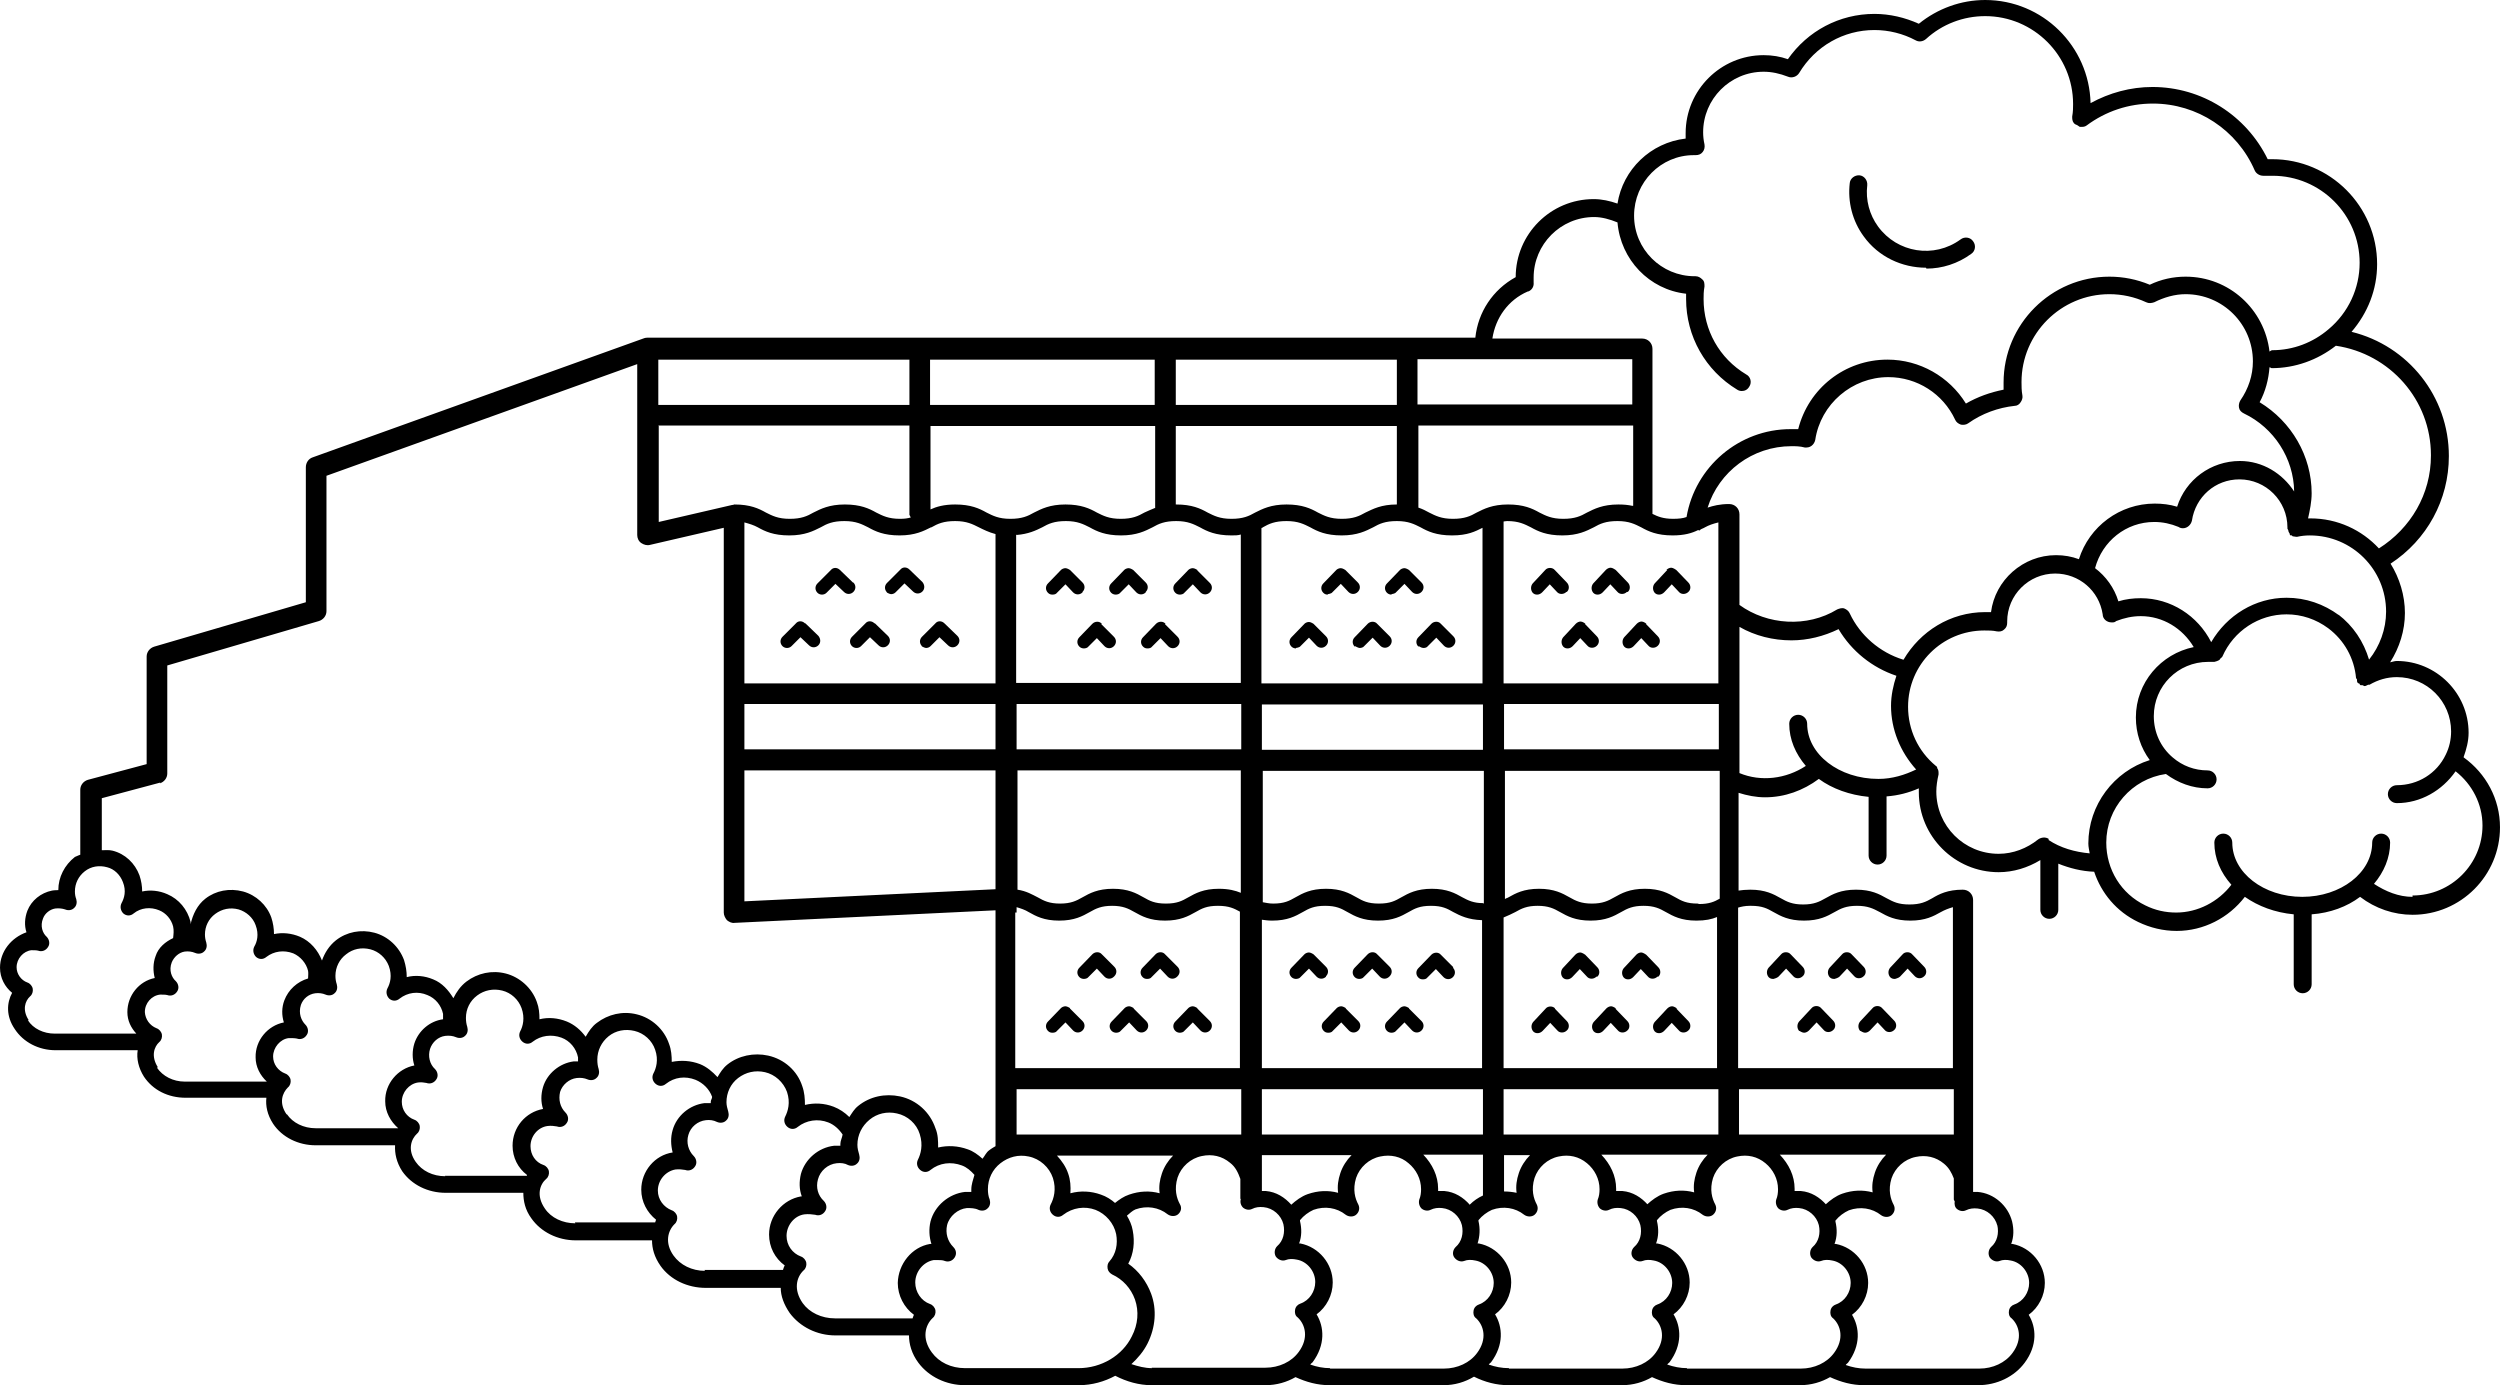 <?xml version="1.0" encoding="UTF-8"?>
<svg id="b" xmlns="http://www.w3.org/2000/svg" width="19.667mm" height="10.897mm" version="1.1" viewBox="0 0 55.75 30.89">
  <!-- Generator: Adobe Illustrator 29.1.0, SVG Export Plug-In . SVG Version: 2.1.0 Build 142)  -->
  <g id="c">
    <g>
      <path d="M19.02,12.99l-.29-.28c-.06-.06-.15-.06-.2,0l-.3.3c-.06.06-.06.15,0,.21.03.03.07.04.1.04s.07-.01.1-.04l.2-.2.19.18c.06.06.15.06.21,0s.06-.15,0-.21l-.01-0Z"/>
      <path d="M19.77,13.21s.07.04.1.04.07-.01.1-.04l.2-.2.19.18c.06.06.15.06.21,0s.05-.15,0-.21l-.29-.28c-.06-.06-.15-.06-.2,0l-.3.3c-.06.06-.06.15,0,.21l-.01-0Z"/>
      <path d="M17.95,13.9c-.06-.06-.15-.06-.2,0l-.3.3c-.06.06-.06.15,0,.21.03.03.07.04.1.04s.07-.01.1-.04l.2-.2.19.18c.06.06.15.06.21,0s.05-.15,0-.21l-.29-.28-.01-0Z"/>
      <path d="M20.55,14.41s.07.04.1.04.07-.01.1-.04l.2-.2.19.18c.06.06.15.06.21,0s.06-.15,0-.21l-.29-.28c-.06-.06-.15-.06-.2,0l-.3.3c-.06.06-.06.15,0,.21l-.01-0Z"/>
      <path d="M19.5,13.9c-.06-.06-.15-.06-.2,0l-.3.3c-.06.06-.06.15,0,.21.03.03.07.04.1.04s.07-.01.1-.04l.2-.2.19.18c.06.06.15.06.21,0s.06-.15,0-.21l-.29-.28-.01-0Z"/>
      <path d="M24.14,13.2c.06-.06.06-.15,0-.21l-.28-.28s-.06-.04-.1-.04-.08.02-.1.04l-.29.3c-.06.06-.06.15,0,.21.03.03.06.04.1.04s.08-.01.1-.04l.19-.19.17.18c.06.06.15.06.21,0l0-.01Z"/>
      <path d="M26.7,12.71s-.06-.04-.1-.04-.08.02-.1.04l-.29.3c-.06.06-.06.15,0,.21.03.03.07.04.1.04s.08-.01.1-.04l.19-.19.17.18c.06.06.15.06.21,0s.06-.15,0-.21l-.28-.28 0-.01Z"/>
      <path d="M25.55,13.2c.06-.06.06-.15,0-.21l-.28-.28s-.06-.04-.1-.04-.08.02-.1.04l-.29.3c-.06.06-.06.15,0,.21.03.03.07.04.1.04s.08-.01.1-.04l.19-.19.17.18c.06.06.15.06.21,0l0-.01Z"/>
      <path d="M24.57,13.91c-.05-.06-.15-.06-.21,0l-.29.3c-.06.06-.06.15,0,.21.03.03.07.04.1.04s.08-.01.1-.04l.19-.19.17.18c.06.06.15.06.21,0s.06-.15,0-.21l-.28-.28.01-.01Z"/>
      <path d="M25.99,13.91c-.05-.06-.15-.06-.21,0l-.29.3c-.06.06-.06.15,0,.21.03.03.06.04.1.04s.08-.01.1-.04l.19-.19.17.18c.06.06.15.06.21,0s.06-.15,0-.21l-.28-.28.01-.01Z"/>
      <path d="M29.61,13.25s.08-.01.1-.04l.19-.19.17.18c.06.06.15.06.21,0s.06-.15,0-.21l-.28-.28s-.06-.04-.1-.04-.08.02-.1.04l-.29.3c-.06.06-.06.15,0,.21.03.03.06.04.1.04l0-.01Z"/>
      <path d="M31.03,13.25s.08-.01.1-.04l.19-.19.17.18c.06.06.15.06.21,0s.06-.15,0-.21l-.28-.28s-.06-.04-.1-.04-.08.02-.1.04l-.29.3c-.06.06-.06.15,0,.21.03.03.07.04.1.04l0-.01Z"/>
      <path d="M28.9,14.45s.08-.01.1-.04l.19-.19.17.18c.06.06.15.06.21,0s.06-.15,0-.21l-.28-.28s-.06-.04-.1-.04-.08.02-.1.04l-.29.3c-.06.06-.06.15,0,.21.03.03.07.04.1.04l0-.01Z"/>
      <path d="M31.64,14.41s.06.04.1.04.08-.01.1-.04l.19-.19.17.18c.06.06.15.06.21,0,.06-.06.06-.15,0-.21l-.28-.28c-.05-.06-.15-.06-.21,0l-.29.3c-.06.06-.06.15,0,.21l.01-.01Z"/>
      <path d="M30.22,14.41s.07.04.1.04.08-.01.1-.04l.19-.19.17.18c.06.06.15.06.21,0s.06-.15,0-.21l-.28-.28c-.05-.06-.15-.06-.21,0l-.29.3c-.06.06-.06.15,0,.21l.01-.01Z"/>
      <path d="M34.94,13.2c.06-.05.06-.15,0-.21l-.27-.28c-.05-.06-.16-.06-.21,0l-.28.3c-.05.06-.05.15,0,.21.03.03.06.04.1.04.04,0,.08-.02.11-.05l.17-.18.16.17c.05.06.15.06.21,0h.01Z"/>
      <path d="M37.18,12.71l-.28.3c-.05.06-.05.15,0,.21.03.03.06.04.1.04.04,0,.08-.02.11-.05l.17-.18.16.17c.05.06.15.06.21,0,.06-.05.06-.15,0-.21l-.27-.28s-.07-.05-.11-.05-.08.02-.11.05h.02Z"/>
      <path d="M36.3,13.2c.06-.05.06-.15,0-.21l-.27-.28s-.07-.05-.11-.05-.08.02-.11.05l-.28.3c-.05.06-.05.15,0,.21.03.03.06.04.1.04.04,0,.08-.02.11-.05l.17-.18.16.17c.05.06.15.06.21,0h.02Z"/>
      <path d="M35.36,13.91s-.07-.05-.11-.05-.08.02-.11.05l-.28.3c-.05.06-.05.15,0,.21.03.03.06.04.1.04.04,0,.08-.02.11-.05l.17-.18.16.17c.05.06.15.06.21,0s.06-.15,0-.21l-.27-.28h.02Z"/>
      <path d="M36.72,13.91s-.07-.05-.11-.05-.08.02-.11.05l-.28.3c-.05.06-.05.15,0,.21.03.03.06.04.1.04.04,0,.08-.02.11-.05l.17-.18.16.17c.05.06.15.06.21,0s.06-.15,0-.21l-.27-.28h.02Z"/>
      <path d="M24.85,21.77c.06-.06.06-.15,0-.21l-.28-.28c-.05-.06-.15-.06-.21,0l-.29.3c-.06.06-.06.15,0,.21.03.03.07.04.1.04s.08-.01.1-.04l.19-.19.17.18c.06.06.15.06.21,0l.01-.01Z"/>
      <path d="M26.26,21.77c.06-.06.06-.15,0-.21l-.28-.28c-.05-.06-.15-.06-.21,0l-.29.3c-.06.06-.06.15,0,.21.03.03.06.04.1.04s.08-.01.1-.04l.19-.19.17.18c.06.06.15.06.21,0l.01-.01Z"/>
      <path d="M23.86,22.48s-.06-.04-.1-.04-.08.02-.1.04l-.29.3c-.06.06-.06.15,0,.21.03.03.06.04.1.04s.08-.01.1-.04l.19-.19.17.18c.06.06.15.06.21,0s.06-.15,0-.21l-.28-.28 0-.01Z"/>
      <path d="M26.7,22.48s-.06-.04-.1-.04-.08.02-.1.04l-.29.3c-.06.06-.06.15,0,.21.03.03.07.04.1.04s.08-.01.1-.04l.19-.19.17.18c.06.06.15.06.21,0s.06-.15,0-.21l-.28-.28 0-.01Z"/>
      <path d="M25.28,22.48s-.06-.04-.1-.04-.08.02-.1.04l-.29.3c-.06.06-.06.15,0,.21.03.03.07.04.1.04s.08-.01.1-.04l.19-.19.17.18c.06.06.15.06.21,0s.06-.15,0-.21l-.28-.28 0-.01Z"/>
      <path d="M29.57,21.77c.06-.06.06-.15,0-.21l-.28-.28s-.06-.04-.1-.04-.08.02-.1.04l-.29.3c-.06.06-.06.15,0,.21.03.03.07.04.1.04s.08-.01.1-.04l.19-.19.17.18c.06.06.15.06.21,0l0-.01Z"/>
      <path d="M32.41,21.57l-.28-.28c-.05-.06-.15-.06-.21,0l-.29.3c-.06.06-.06.15,0,.21.03.03.06.04.1.04s.08-.01.1-.04l.19-.19.17.18c.06.06.15.06.21,0,.06-.06.06-.15,0-.21l.01-.01Z"/>
      <path d="M30.99,21.77c.06-.06.06-.15,0-.21l-.28-.28c-.05-.06-.15-.06-.21,0l-.29.3c-.06.06-.06.15,0,.21.03.03.07.04.1.04s.08-.01.1-.04l.19-.19.17.18c.06.06.15.06.21,0l.01-.01Z"/>
      <path d="M30.01,22.48s-.06-.04-.1-.04-.08.02-.1.04l-.29.3c-.06.06-.06.15,0,.21.03.03.06.04.1.04s.08-.01.1-.04l.19-.19.17.18c.06.06.15.06.21,0s.06-.15,0-.21l-.28-.28 0-.01Z"/>
      <path d="M31.42,22.48s-.06-.04-.1-.04-.08.02-.1.04l-.29.3c-.06.06-.06.15,0,.21.03.03.07.04.1.04s.08-.01.1-.04l.19-.19.17.18c.06.06.15.06.21,0s.06-.15,0-.21l-.28-.28 0-.01Z"/>
      <path d="M35.62,21.78c.06-.05.06-.15,0-.21l-.27-.28s-.07-.05-.11-.05-.08.02-.11.05l-.28.3c-.05.06-.05.15,0,.21.03.03.06.04.1.04.04,0,.08-.02.11-.05l.17-.18.16.17c.05.06.15.06.21,0h.02Z"/>
      <path d="M36.98,21.78c.06-.05.06-.15,0-.21l-.27-.28s-.07-.05-.11-.05-.08.02-.11.05l-.28.3c-.05.06-.05.15,0,.21.03.03.06.04.1.04.04,0,.08-.02.11-.05l.17-.18.16.17c.05.06.15.06.21,0h.02Z"/>
      <path d="M34.68,22.49c-.05-.06-.16-.06-.21,0l-.28.3c-.05.06-.05.15,0,.21.03.03.06.04.1.04.04,0,.08-.02.11-.05l.17-.18.16.17c.05.06.15.06.21,0,.06-.05.06-.15,0-.21l-.27-.28h.01Z"/>
      <path d="M37.4,22.49s-.07-.05-.11-.05-.08.02-.11.05l-.28.3c-.05.06-.05.15,0,.21.03.03.06.04.1.04.04,0,.08-.02.11-.05l.17-.18.16.17c.05.06.15.06.21,0,.06-.05.06-.15,0-.21l-.27-.28h.02Z"/>
      <path d="M36.04,22.49s-.07-.05-.11-.05-.08.02-.11.05l-.28.3c-.05.06-.05.15,0,.21.03.03.06.04.1.04.04,0,.08-.02.11-.05l.17-.18.16.17c.05.06.15.06.21,0,.06-.05.06-.15,0-.21l-.27-.28h.02Z"/>
      <path d="M39.55,21.83s.08-.02.11-.05l.17-.18.16.17c.05.06.15.06.21,0,.06-.05.06-.15,0-.21l-.27-.28c-.05-.06-.16-.06-.21,0l-.28.3c-.05.06-.05.15,0,.21.03.03.06.04.1.04h.01Z"/>
      <path d="M42.26,21.83s.08-.02.11-.05l.17-.18.16.17c.06.06.15.06.21,0,.06-.05.06-.15,0-.21l-.27-.28c-.05-.06-.16-.06-.21,0l-.28.3c-.05.06-.05.15,0,.21.03.03.06.04.1.04h.01Z"/>
      <path d="M40.91,21.83s.08-.02.11-.05l.17-.18.16.17c.05.06.15.06.21,0,.06-.05.06-.15,0-.21l-.27-.28c-.05-.06-.16-.06-.21,0l-.28.3c-.05.06-.05.15,0,.21.03.03.06.04.1.04h.01Z"/>
      <path d="M40.13,22.99s.06.04.1.04c.04,0,.08-.02.11-.05l.17-.18.16.17c.05.06.15.06.21,0,.06-.05.06-.15,0-.21l-.27-.28c-.05-.06-.16-.06-.21,0l-.28.3c-.05.06-.05.15,0,.21h.01Z"/>
      <path d="M41.49,22.99s.06.04.1.04c.04,0,.08-.02.11-.05l.17-.18.16.17c.05.06.15.06.21,0,.06-.05.06-.15,0-.21l-.27-.28c-.05-.06-.16-.06-.21,0l-.28.3c-.05.06-.05.15,0,.21h.01Z"/>
      <path d="M42.96,5.99c.35,0,.7-.11,1-.33.09-.06.11-.19.04-.28-.06-.09-.19-.11-.28-.04-.59.43-1.41.3-1.84-.29-.19-.26-.28-.59-.24-.92.01-.11-.07-.21-.17-.22-.11-.01-.21.07-.22.17-.05.42.06.85.31,1.19.33.46.86.7,1.39.7l.01.02Z"/>
      <path d="M54.94,16.88c.06-.17.11-.35.11-.54,0-.88-.72-1.6-1.6-1.6-.05,0-.1.02-.15.03.21-.33.33-.71.33-1.1s-.12-.78-.32-1.1c.81-.53,1.3-1.42,1.3-2.4,0-1.33-.91-2.46-2.17-2.77.36-.42.57-.94.57-1.51,0-1.29-1.05-2.34-2.34-2.34h-.1c-.48-.98-1.47-1.61-2.57-1.61-.49,0-.96.13-1.38.36C46.59,1.03,45.55-0,44.27-0,43.73-0,43.21.19,42.79.53c-.31-.14-.65-.22-.99-.22-.78,0-1.49.38-1.93,1.01-.17-.06-.35-.09-.54-.09-.96,0-1.74.78-1.74,1.74v.12c-.78.09-1.4.69-1.52,1.45-.17-.06-.35-.1-.53-.1-.96,0-1.74.78-1.74,1.74h0c-.51.28-.84.78-.9,1.35H14.45s-.05,0-.08.01l-7.4,2.66c-.09.03-.15.12-.15.22v3.01l-3.38.99c-.1.03-.17.12-.17.22v2.4l-1.31.35c-.1.03-.17.12-.17.22v1.45s-.08.03-.12.05c-.23.18-.37.45-.37.74h0s-.09,0-.14.01c-.25.05-.46.22-.55.45-.06.16-.07.33-.02.48-.34.12-.59.43-.59.79,0,.23.11.43.27.56-.12.22-.14.52.06.81.19.29.53.47.91.47h1.83c-.03.19.02.4.14.59.2.3.54.47.93.47h1.8c-.02.18.02.38.15.58.2.3.56.48.95.48h1.77c-.01.18.03.38.16.58.21.3.57.48.97.48h1.73c0,.18.04.38.18.57.21.3.58.49.99.49h1.7c0,.18.05.37.19.57.22.31.6.49,1.01.49h1.67c0,.18.07.37.2.56.23.31.61.5,1.02.5h1.64c0,.19.06.41.21.61.23.31.62.5,1.04.5h2.54c.29,0,.57-.08.81-.21.25.13.53.21.81.21h2.54c.25,0,.48-.07.67-.18.24.11.49.18.76.18h2.54c.25,0,.48-.07.68-.19.24.12.5.19.77.19h2.53c.25,0,.48-.07.67-.18.24.11.49.18.76.18h2.54c.25,0,.48-.07.67-.18.24.11.49.18.76.18h2.54c.42,0,.81-.19,1.04-.5.29-.39.26-.79.09-1.07.22-.16.36-.43.36-.71,0-.42-.31-.79-.72-.87h-.03c.06-.16.06-.33.02-.5-.09-.35-.4-.63-.77-.66h-.1v-6.51c0-.13-.1-.23-.23-.23-.34,0-.53.1-.68.19-.14.08-.26.14-.51.14s-.36-.06-.51-.14c-.16-.09-.34-.19-.68-.19s-.52.1-.68.19c-.14.08-.26.14-.5.14s-.36-.06-.5-.14c-.16-.09-.34-.19-.68-.19-.1,0-.19.01-.26.02v-2.18c.19.06.39.1.59.1.44,0,.85-.15,1.2-.41.3.22.69.36,1.11.4v1.31c0,.11.09.2.2.2s.2-.09.2-.2v-1.32c.26-.02.49-.08.72-.18v.09c0,.98.8,1.78,1.78,1.78.33,0,.65-.1.93-.27v1.11c0,.11.09.2.2.2s.2-.09.2-.2v-1.03c.25.1.52.17.8.18.16.48.5.89.98,1.12.27.13.56.2.86.2.6,0,1.16-.29,1.52-.76.3.21.67.35,1.09.39v1.56c0,.11.09.2.2.2s.2-.09.2-.2v-1.56c.41-.03.79-.17,1.08-.39.34.26.75.4,1.17.4,1.08,0,1.95-.88,1.95-1.95,0-.63-.31-1.2-.81-1.56l-0-.01ZM52.16,13.72c-.34-.25-.74-.39-1.17-.39-.7,0-1.33.39-1.68.99-.3-.59-.9-.98-1.57-.98-.17,0-.34.02-.5.07-.09-.3-.28-.56-.52-.74.16-.6.69-1.03,1.32-1.03.19,0,.37.04.54.11.03.02.06.03.1.03.1,0,.18-.08.2-.17.08-.53.52-.92,1.06-.92.59,0,1.07.48,1.07,1.07v.03s.02.03.02.04c0,.03.02.05.03.07,0,.01,0,.03.02.04h.03s.01.02.02.02c.02,0,.05.01.07.01h.03c.09-.02.18-.03.28-.03.94,0,1.7.76,1.7,1.7,0,.39-.14.77-.38,1.07-.12-.4-.35-.75-.69-1.01l.02.02ZM42.44,14.71c-.52-.16-.96-.54-1.19-1.03-.02-.05-.07-.09-.12-.11-.05-.02-.11,0-.16.02-.67.41-1.56.35-2.18-.1v-2.02c0-.13-.1-.23-.23-.23-.21,0-.36.04-.48.08.25-.8,1-1.37,1.87-1.37.09,0,.19,0,.3.03.05,0,.1,0,.15-.04.04-.03.07-.08.08-.13.12-.8.82-1.4,1.63-1.4.64,0,1.22.37,1.49.95.02.05.07.09.13.11.06.01.12,0,.16-.03.31-.22.67-.35,1.04-.39.05,0,.1-.03.13-.08.03-.04.05-.1.04-.15-.02-.11-.02-.21-.02-.3,0-1.08.88-1.96,1.96-1.96.28,0,.56.06.82.18.06.03.12.02.18,0,.22-.11.46-.18.7-.18.83,0,1.5.67,1.5,1.5,0,.31-.1.61-.28.87-.03.05-.04.11-.03.16.01.06.05.1.11.13.67.32,1.11,1,1.12,1.74-.26-.4-.7-.68-1.21-.68-.65,0-1.21.42-1.4,1.02-.16-.05-.33-.07-.5-.07-.78,0-1.46.51-1.69,1.24-.16-.06-.33-.09-.51-.09-.74,0-1.36.56-1.45,1.27h-.13c-.78,0-1.45.43-1.82,1.06l-.01-0ZM38.32,23.82h-4.79v-3.36c.1-.04.18-.08.26-.12.14-.08.26-.14.5-.14s.36.06.5.14c.16.09.34.19.68.19s.52-.1.68-.19c.14-.08.26-.14.5-.14s.36.06.5.14c.16.09.34.19.68.19.2,0,.34-.03.46-.08v3.38l.03-.01ZM40.73,26.87c-.15-.17-.34-.29-.57-.31h-.14v-.05c0-.29-.13-.55-.33-.76h2.37c-.11.11-.2.25-.25.4s-.07.29-.05.44c-.22-.06-.45-.05-.68.03-.14.05-.26.14-.37.24l.02.01ZM36.75,26.87c-.15-.17-.34-.29-.57-.31h-.14v-.05c0-.29-.13-.55-.33-.76h2.37c-.11.11-.2.25-.25.4s-.07.29-.05.44c-.22-.06-.45-.05-.68.03-.14.05-.26.14-.37.24l.02.01ZM32.78,26.87c-.15-.17-.34-.29-.57-.31h-.14v-.05c0-.29-.13-.55-.33-.76h1.33v.91c-.11.05-.21.12-.29.2v.01ZM28.8,26.87c-.15-.17-.34-.29-.57-.31h-.09v-.8h2c-.11.11-.2.25-.25.4s-.07.29-.05.44c-.22-.06-.45-.05-.68.03-.14.05-.26.14-.37.24l.01-0ZM24.87,26.83c-.09-.08-.2-.15-.32-.19-.22-.08-.46-.09-.68-.03.01-.15,0-.3-.05-.44-.05-.15-.14-.28-.25-.4h2.59c-.11.11-.2.25-.25.4s-.07.29-.05.44c-.22-.06-.45-.05-.68.03-.12.04-.22.11-.32.19h.01ZM36.4,8.01v1.01h-4.79v-1.01h4.79ZM37.89,11.83s.02,0,.03-.02c.03-.02.07-.03.1-.05.09-.05.18-.08.3-.11v3.59h-4.79v-3.61s.05-.01.08-.01c.26,0,.39.07.53.14.16.09.35.18.7.18s.54-.1.7-.18c.14-.08.27-.14.53-.14s.39.07.53.14c.16.09.35.18.7.18.26,0,.43-.05.57-.12l.02.01ZM28.14,25.3v-1.01h4.93v1.01h-4.93ZM22.67,25.3v-1.01h5.01v1.01h-5.01ZM36.4,11.28c-.09-.02-.19-.03-.31-.03-.35,0-.54.1-.7.18-.14.08-.27.14-.53.14s-.39-.07-.53-.14c-.16-.09-.35-.18-.7-.18s-.54.1-.7.18c-.14.08-.27.14-.53.14s-.39-.07-.53-.14c-.07-.04-.15-.08-.24-.11v-1.83h4.79v1.79l-.02-0ZM22.67,11.93c.26-.02.43-.1.57-.17.14-.08.27-.14.53-.14s.39.07.53.14c.16.09.35.18.7.18s.54-.1.7-.18c.14-.08.27-.14.53-.14s.39.07.53.14c.16.09.35.18.7.18.08,0,.15,0,.21-.02v3.31h-5.01v-3.31l.01.01ZM28.14,11.77s.02,0,.02-.01c.14-.08.27-.14.53-.14s.39.07.53.14c.16.09.35.18.7.18s.54-.1.7-.18c.14-.08.27-.14.53-.14s.39.07.53.14c.16.09.35.18.7.18s.52-.09.68-.17v3.47h-4.93v-3.46h0l.01-.01ZM31.15,11.25c-.35,0-.53.1-.7.18-.14.08-.27.14-.53.14s-.39-.07-.53-.14c-.16-.09-.35-.18-.7-.18s-.54.1-.7.18c-.14.08-.27.14-.53.14s-.39-.07-.53-.14c-.16-.09-.35-.18-.7-.18h-.01v-1.75h4.93s0,1.75 0,1.75ZM25.75,11.33c-.08.03-.16.07-.23.1-.14.08-.27.14-.53.14s-.39-.07-.53-.14c-.16-.09-.35-.18-.7-.18s-.54.1-.7.18c-.14.08-.27.14-.53.14s-.39-.07-.53-.14c-.16-.09-.35-.18-.7-.18-.25,0-.42.05-.55.11v-1.86h5.01v1.83h-.01ZM20.77,11.76c.14-.08.27-.14.53-.14s.39.07.53.14c.1.05.22.11.37.15v3.33h-5.6v-3.59c.11.03.21.06.3.11.16.09.35.18.7.18s.54-.1.7-.18c.14-.08.27-.14.53-.14s.39.07.53.14c.16.09.35.18.7.18s.54-.1.7-.18l.01 0ZM16.6,15.7h5.6v1.01h-5.6s0-1.01,0-1.01ZM22.67,15.7h5.01v1.01h-5.01s0-1.01,0-1.01ZM27.67,17.18v2.73c-.12-.05-.27-.09-.49-.09-.34,0-.52.1-.68.19-.14.08-.25.14-.5.14s-.36-.06-.5-.14c-.16-.09-.34-.19-.68-.19s-.52.1-.68.19c-.14.08-.26.14-.5.14s-.36-.06-.5-.14c-.12-.06-.25-.14-.45-.17v-2.66h5.01-.03ZM22.67,20.35v-.12c.1.03.19.06.27.11.16.09.34.19.68.19s.52-.1.68-.19c.14-.08.26-.14.5-.14s.36.06.5.14c.16.09.34.19.68.19s.52-.1.68-.19c.14-.08.25-.14.5-.14s.36.06.49.13v3.49h-5.01v-3.47h.03ZM28.14,23.82v-3.31c.07.01.14.02.23.02.34,0,.52-.1.68-.19.14-.08.25-.14.5-.14s.36.06.5.14c.16.09.34.19.68.19s.52-.1.68-.19c.14-.08.25-.14.5-.14s.36.06.5.14c.15.08.33.17.64.18v3.3h-4.93.02ZM33.07,20.14c-.21,0-.33-.06-.46-.13-.16-.09-.34-.19-.68-.19s-.52.1-.68.19c-.14.08-.25.14-.5.14s-.36-.06-.5-.14c-.16-.09-.34-.19-.68-.19s-.52.1-.68.19c-.14.08-.25.14-.5.14-.1,0-.16-.02-.23-.03v-2.93h4.93v2.96l-.02-.01ZM28.14,16.72v-1.01h4.93v1.01h-4.93ZM33.54,15.7h4.79v1.01h-4.79s0-1.01,0-1.01ZM31.15,9.03h-4.93v-1.01h4.93v1.01ZM25.75,9.03h-5.01v-1.01h5.01v1.01ZM20.28,9.03h-5.6v-1.01h5.6v1.01ZM14.68,9.49h5.6v1.99s.02.04.03.06c-.07.02-.14.03-.24.03-.26,0-.39-.07-.53-.14-.16-.09-.35-.18-.7-.18s-.54.1-.7.18c-.14.08-.27.14-.53.14s-.39-.07-.53-.14c-.16-.09-.35-.18-.7-.18-.01,0-.02,0-.03.01h-.02l-1.64.38v-2.14l-.01-.01ZM16.6,17.18h5.6v2.65l-5.6.27v-2.93.01ZM33.54,25.76h.58c-.11.11-.2.25-.25.4s-.07.29-.05.44c-.09-.02-.19-.03-.28-.03,0,0,0-.81-0-.81ZM43.57,25.3h-4.79v-1.01h4.79v1.01ZM38.32,25.3h-4.79v-1.01h4.79v1.01ZM37.86,20.15c-.25,0-.36-.06-.5-.14-.16-.09-.34-.19-.68-.19s-.52.1-.68.19c-.14.08-.26.14-.5.14s-.36-.06-.5-.14c-.16-.09-.34-.19-.68-.19s-.52.1-.68.19c-.03.02-.06.02-.08.04v-2.86h4.79v2.85c-.12.07-.24.12-.46.12l-.03-.01ZM54.21,10.16c0,.86-.45,1.62-1.16,2.07-.38-.41-.92-.67-1.53-.67h-.05c.04-.18.08-.37.08-.56,0-.83-.45-1.6-1.16-2.03.13-.24.2-.51.22-.78.02,0,.03.02.05.02.52,0,1.02-.18,1.43-.5,1.21.18,2.12,1.21,2.12,2.44l-0.0.01ZM34.08,6.5c.08-.03.13-.11.12-.2v-.11c0-.74.6-1.35,1.35-1.35.17,0,.35.05.52.12.07.83.71,1.5,1.53,1.59v.12c0,.83.43,1.59,1.14,2.02.03.02.07.03.1.03.07,0,.13-.03.17-.1.06-.09.03-.22-.07-.27-.6-.36-.95-.99-.95-1.68,0-.08,0-.17.02-.28,0-.06,0-.12-.05-.16-.04-.04-.09-.07-.15-.07-.02,0-.03,0-.02,0-.74,0-1.35-.6-1.35-1.35s.6-1.35,1.33-1.35h.04c.07,0,.12-.02.16-.07s.05-.11.04-.17c-.02-.09-.03-.18-.03-.27,0-.74.6-1.35,1.35-1.35.18,0,.36.04.54.11.09.04.2,0,.25-.08.36-.6.99-.96,1.68-.96.32,0,.64.08.92.23.07.04.16.03.23-.03.36-.33.83-.51,1.32-.51,1.08,0,1.96.88,1.96,1.96,0,.08,0,.17-.02.28,0,.05,0,.1.04.15.02.02.04.03.07.04.02.01.04.03.06.04h.02c.05,0,.09,0,.13-.03.43-.32.94-.49,1.48-.49.99,0,1.88.59,2.27,1.49.03.07.11.12.19.12h.21c1.07,0,1.94.87,1.94,1.94,0,.57-.25,1.11-.69,1.48-.35.3-.79.47-1.26.47-.02,0-.04.02-.06.03-.11-.94-.9-1.67-1.87-1.67-.28,0-.55.06-.8.18-.29-.12-.59-.18-.9-.18-1.3,0-2.36,1.06-2.36,2.36v.16c-.3.06-.58.16-.84.31-.37-.6-1.03-.98-1.75-.98-.95,0-1.76.64-1.99,1.55h-.17c-1.15,0-2.13.84-2.32,1.96-.08.03-.18.04-.3.04-.22,0-.34-.05-.46-.11v-3.68c0-.13-.1-.23-.23-.23h-3.34c.07-.46.35-.86.79-1.05l.01-0ZM3.56,17.47c.1-.03.17-.12.17-.22v-2.41l3.38-.99c.1-.03.17-.12.17-.22v-3.02l6.93-2.49v3.81c0,.07.03.14.09.18s.13.06.2.04l1.64-.38v8.58c0,.06.03.12.07.17.05.04.11.07.17.06l5.82-.28v5.26s-.09.05-.14.09c-.07.05-.1.13-.15.19-.1-.09-.21-.17-.33-.21-.22-.08-.45-.09-.66-.04,0-.14,0-.29-.06-.43-.12-.36-.42-.63-.79-.71-.33-.07-.67,0-.93.21-.09.07-.14.16-.2.25-.1-.1-.22-.18-.35-.23-.21-.08-.43-.09-.64-.04,0-.14-.01-.28-.06-.42-.11-.34-.4-.6-.76-.68-.32-.07-.66,0-.91.2-.1.08-.16.18-.22.28-.11-.12-.24-.23-.39-.29-.21-.08-.42-.09-.63-.05,0-.13-.01-.27-.06-.4-.11-.33-.39-.58-.72-.66-.32-.08-.64,0-.89.19-.11.08-.18.19-.25.31-.11-.15-.25-.27-.42-.34-.2-.08-.41-.1-.61-.05,0-.13-.01-.26-.06-.39-.11-.31-.38-.55-.69-.63-.31-.08-.63-.01-.88.18-.13.1-.22.23-.29.37-.11-.18-.25-.34-.45-.42-.19-.08-.4-.1-.59-.05,0-.13-.02-.25-.06-.38-.11-.3-.36-.53-.66-.61s-.62-.02-.86.17c-.15.12-.25.28-.31.45-.09-.23-.26-.43-.49-.53-.19-.08-.39-.1-.58-.06,0-.12-.02-.25-.06-.37-.1-.28-.34-.5-.63-.58-.3-.08-.61-.02-.84.16-.18.14-.28.35-.33.57v-.05c-.07-.28-.26-.51-.52-.62-.18-.08-.38-.1-.56-.06,0-.12-.02-.24-.06-.36-.1-.27-.32-.48-.6-.55-.08-.02-.16-.01-.24-.01v-1.16l1.31-.35-.02.02ZM.64,22.75c-.15-.23-.08-.43.03-.53.05-.04.07-.11.06-.17s-.06-.12-.12-.14c-.14-.05-.24-.19-.24-.34,0-.19.15-.36.33-.38.05,0,.11,0,.15.01.08.03.17,0,.22-.08.05-.07.03-.17-.03-.23-.09-.08-.15-.24-.08-.41.04-.11.15-.2.27-.22.08-.01.16,0,.22.02.07.03.15.02.2-.03.06-.05.07-.13.05-.2-.02-.05-.03-.11-.03-.17,0-.18.08-.34.22-.45.14-.11.32-.14.5-.09.16.04.29.17.35.33.08.2.03.36-.03.47-.04.08-.02.17.04.23.07.06.16.06.23,0,.16-.13.38-.15.57-.07.15.06.27.2.31.36.02.09.01.17,0,.26-.17.08-.33.21-.39.4-.06.16-.06.33-.02.49-.35.07-.61.39-.61.76,0,.19.08.35.2.48h-1.82c-.25,0-.48-.11-.6-.3h.02ZM3.52,23.8c-.16-.25-.08-.46.03-.56.05-.04.07-.11.06-.17s-.06-.12-.12-.14c-.15-.06-.25-.2-.26-.36,0-.2.15-.37.34-.39.06,0,.12,0,.16.01.08.03.17,0,.22-.08.05-.07.03-.17-.03-.23-.09-.08-.16-.24-.09-.42.05-.12.16-.22.29-.24.08-.01.16,0,.23.03s.15.02.2-.03c.06-.05.07-.13.05-.2-.02-.06-.03-.12-.03-.18,0-.18.08-.35.23-.46.15-.11.33-.15.52-.1.17.05.32.18.38.35.08.21.03.38-.03.48-.04.08-.02.17.04.23.07.06.16.06.23,0,.17-.13.39-.16.6-.08.16.07.29.22.33.39.01.06,0,.11,0,.17-.24.07-.44.25-.53.49-.06.16-.06.33-.01.49-.36.07-.64.4-.63.78,0,.21.1.4.25.54h-1.83c-.26,0-.49-.12-.62-.31l.02-.01ZM6.39,24.85c-.18-.26-.09-.48.03-.6.05-.04.07-.11.06-.17s-.06-.12-.12-.14c-.16-.06-.27-.21-.27-.38,0-.2.16-.39.35-.41.06,0,.13,0,.18.01.08.03.17,0,.22-.08.05-.07.03-.17-.03-.23-.09-.09-.16-.25-.1-.44.05-.14.17-.24.32-.26.08-.01.16,0,.23.03s.15.02.2-.03c.06-.05.07-.13.05-.2-.02-.06-.03-.12-.03-.19,0-.19.09-.37.24-.48.15-.12.34-.16.54-.11.19.05.34.19.41.37.08.22.03.39-.03.5-.04.08-.02.17.04.23.07.06.16.06.23,0,.18-.14.41-.17.62-.08.18.07.31.23.35.42v.12h0c-.3.04-.55.26-.64.54-.05.16-.05.34,0,.49-.37.07-.66.41-.65.8,0,.24.12.45.29.6h-1.84c-.27,0-.51-.12-.64-.31l-.01-0ZM9.93,26.23c-.28,0-.52-.12-.66-.32-.19-.27-.1-.51.03-.63.05-.04.07-.11.06-.17-.01-.06-.06-.12-.12-.14-.17-.06-.28-.22-.28-.4,0-.21.16-.4.36-.43.07-.01.14,0,.19.01.08.03.17,0,.22-.08.05-.07.03-.17-.03-.23-.12-.11-.16-.29-.11-.45.05-.15.18-.27.34-.29.09-.01.17,0,.24.03s.15.02.2-.03c.06-.05.07-.13.05-.2-.02-.06-.03-.13-.03-.2,0-.2.09-.38.25-.5s.36-.16.56-.11c.2.05.36.2.43.39.08.22.03.41-.03.52-.04.08-.02.17.05.23.07.06.16.06.23,0,.18-.14.42-.17.64-.09.19.07.33.24.37.44v.09h-.1c-.31.04-.59.27-.68.57-.05.17-.05.34,0,.49-.39.07-.68.41-.68.82,0,.26.12.5.32.65v.02h-1.83l.01.01ZM12.83,27.28c-.28,0-.54-.12-.68-.33-.2-.29-.11-.54.03-.66.05-.04.07-.11.06-.17-.01-.06-.06-.12-.12-.14-.18-.06-.29-.23-.29-.42,0-.22.16-.42.38-.45.08-.01.15,0,.21.01.08.03.17,0,.22-.08.05-.07.03-.17-.03-.23-.12-.12-.16-.29-.12-.46.05-.16.2-.29.37-.31.09-.01.17,0,.24.03s.15.02.2-.03c.06-.05.07-.13.05-.2-.02-.06-.03-.13-.03-.21,0-.2.09-.39.25-.52.16-.13.37-.17.58-.12s.39.21.46.42c.08.23.02.42-.04.53-.04.08-.02.17.05.23.07.06.16.06.23,0,.19-.15.43-.18.66-.09.17.07.31.21.37.38,0,.04-.03.07-.03.11v.03h-.14c-.33.04-.62.28-.71.6-.05.17-.04.34,0,.5h0c-.4.06-.7.42-.7.83,0,.27.13.51.33.67-.01.02-.01.04-.02.06h-1.79l.01.02ZM15.72,28.34c-.29,0-.55-.13-.7-.34-.2-.28-.13-.55.02-.7.05-.04.07-.11.06-.17-.01-.06-.06-.12-.12-.14-.18-.07-.31-.24-.31-.44,0-.23.17-.43.39-.47.08-.01.16,0,.22.01.08.03.17,0,.22-.08.05-.07.03-.17-.03-.23-.12-.12-.17-.3-.12-.47.05-.18.21-.31.39-.33.09-.01.17,0,.25.04.07.03.15.02.2-.03.06-.05.07-.13.05-.2-.02-.07-.04-.14-.04-.21,0-.21.09-.41.26-.54.17-.13.38-.18.6-.13.22.05.41.22.49.44.08.24.02.43-.04.55-.04.08-.02.17.05.23s.16.06.23,0c.19-.15.45-.19.68-.1.13.05.24.15.32.27-.01.07-.05.14-.05.21v.04h-.14c-.35.04-.65.3-.74.63-.04.17-.04.34.02.5h-.02c-.4.07-.71.43-.71.85,0,.28.13.53.35.69-.02.03-.03.07-.04.1h-1.75l.01.02ZM18.62,29.4c-.3,0-.57-.13-.72-.34-.21-.3-.14-.58.02-.73.05-.04.07-.11.06-.17s-.06-.12-.12-.14c-.19-.07-.32-.25-.32-.46,0-.23.17-.45.4-.48.09-.01.17,0,.24.01.08.03.17,0,.22-.08.05-.07.03-.17-.03-.23-.13-.12-.18-.3-.13-.48.05-.19.22-.34.42-.36.09-.01.18,0,.25.04.07.03.15.02.2-.03.06-.05.07-.13.05-.2-.02-.07-.04-.14-.04-.22,0-.22.1-.42.27-.56s.39-.19.61-.14c.24.05.44.23.51.46.08.25.02.45-.04.57-.04.08-.02.17.05.23s.16.06.23,0c.2-.16.46-.19.7-.1.11.04.2.12.28.21-.03.11-.07.21-.07.33v.05h-.14c-.36.04-.68.31-.77.66-.04.17-.03.34.02.5h-.03c-.41.07-.71.45-.72.87,0,.28.14.55.36.71-.01.02-.02.05-.03.08h-1.73ZM21.52,30.51c-.31,0-.58-.13-.74-.35-.23-.31-.15-.61.02-.77.05-.04.07-.11.06-.17s-.06-.12-.12-.14c-.2-.07-.33-.27-.33-.48,0-.24.18-.46.41-.5h.1c.05,0,.1,0,.15.02.08.03.17,0,.22-.08s.03-.17-.03-.23c-.13-.13-.18-.31-.14-.49.05-.2.24-.36.44-.38.09,0,.18,0,.26.04.07.03.15.02.2-.03.06-.05.07-.13.05-.2-.03-.07-.04-.15-.04-.23,0-.23.1-.44.28-.58s.4-.2.63-.15c.25.05.46.24.54.48.08.25.02.46-.05.59-.04.08-.02.17.05.23s.16.06.23,0c.21-.16.48-.2.72-.11.23.09.41.3.46.54.04.22,0,.44-.15.61-.04.04-.05.1-.04.16.01.06.05.1.1.13.24.11.42.31.51.56.09.26.07.55-.07.82-.21.43-.68.71-1.19.71h-2.54.01ZM25.69,30.51c-.16,0-.31-.04-.46-.09.14-.13.27-.28.36-.46.18-.36.21-.76.08-1.11-.1-.27-.28-.51-.51-.67.12-.22.15-.48.1-.74-.02-.12-.07-.23-.13-.33.06-.05.12-.11.19-.14.25-.09.52-.05.72.11.07.05.17.05.23,0,.07-.06.09-.15.04-.23-.07-.13-.13-.33-.05-.59.08-.24.29-.43.54-.48.23-.05.45,0,.63.15.12.09.18.22.23.36v.43s0,.02.01.02c-.02.07,0,.14.05.19.06.05.14.06.2.03.08-.04.16-.05.26-.04.21.02.39.18.44.38.04.18,0,.37-.14.49-.06.06-.07.16-.03.23.05.07.14.11.22.08.07-.03.16-.03.25-.01.23.04.41.26.41.5,0,.21-.13.41-.33.48-.06.02-.11.07-.12.14-.01.06,0,.13.06.17.17.16.25.46.02.77-.16.22-.44.35-.74.35h-2.54l.01.01ZM29.66,30.51c-.15,0-.3-.03-.44-.08.01-.02.03-.03.05-.05.29-.39.26-.79.09-1.07.22-.16.36-.43.36-.71,0-.42-.31-.79-.72-.87h-.03c.06-.16.06-.33.02-.5v-.02c.08-.1.19-.18.3-.23.25-.09.52-.05.72.11.07.05.17.05.23,0,.07-.06.09-.15.05-.23-.07-.13-.13-.33-.05-.59.08-.24.29-.43.54-.48.23-.05.46,0,.63.15.17.14.28.35.28.58,0,.08-.01.16-.04.23-.02.07,0,.15.05.2.06.05.14.06.2.03.08-.04.17-.05.26-.04.21.02.39.18.44.38.04.18,0,.37-.14.49-.06.06-.08.16-.03.23.05.07.14.11.22.08.07-.03.16-.03.25-.01.23.04.41.26.41.5,0,.21-.13.41-.33.48-.06.02-.11.07-.12.14-.01.06,0,.13.06.17.17.16.25.46.02.77-.16.22-.44.35-.74.35h-2.54l0-.01ZM33.65,30.51c-.16,0-.31-.03-.45-.08.01-.02.03-.03.05-.05.29-.39.26-.79.09-1.07.22-.16.36-.43.36-.71,0-.42-.31-.79-.72-.87h-.03c.05-.16.06-.33.02-.5v-.02c.08-.1.19-.18.3-.23.25-.09.52-.05.72.11.07.05.17.05.23,0,.07-.06.09-.15.05-.23-.07-.13-.13-.33-.05-.59.08-.24.29-.43.54-.48.23-.05.45,0,.63.15.17.14.28.35.28.58,0,.08-.01.16-.04.23-.02.07,0,.15.05.2.06.05.14.06.2.03.08-.04.16-.05.26-.04.21.02.39.18.44.38.04.18,0,.37-.14.49-.06.06-.08.16-.03.23.05.07.14.11.22.08.07-.03.16-.03.25-.01.23.04.41.26.41.5,0,.21-.13.41-.33.48-.06.02-.11.07-.12.14-.01.06,0,.13.06.17.17.16.25.46.02.77-.16.22-.44.35-.74.35h-2.53v-.01ZM37.62,30.51c-.15,0-.3-.03-.44-.08.01-.02.03-.03.05-.05.29-.39.26-.79.09-1.07.22-.16.36-.43.36-.71,0-.42-.31-.79-.72-.87h-.03c.06-.16.06-.33.02-.5v-.02c.08-.1.19-.18.3-.23.25-.09.52-.05.72.11.07.05.17.05.23,0,.07-.06.09-.15.05-.23-.07-.13-.13-.33-.05-.59.08-.24.29-.43.54-.48.23-.05.45,0,.63.15.17.14.28.35.28.58,0,.08-.01.16-.04.23-.02.07,0,.15.05.2.06.05.14.06.2.03.08-.04.17-.05.26-.04.21.02.39.18.44.38.04.18,0,.37-.14.49-.06.06-.07.16-.03.23.05.07.14.11.22.08.07-.03.16-.03.25-.01.23.04.41.26.41.5,0,.21-.13.41-.33.48-.06.02-.11.07-.12.14-.01.06,0,.13.06.17.17.16.25.46.02.77-.16.22-.44.35-.74.35h-2.54v-.01ZM44.54,27.32c.04.18,0,.37-.14.49-.06.06-.07.16-.03.23.05.07.14.11.22.08.07-.03.16-.03.25-.01.23.04.41.26.41.5,0,.21-.13.41-.33.48-.06.02-.11.07-.12.14-.01.06,0,.13.06.17.17.16.25.46.02.77-.16.22-.44.35-.74.35h-2.54c-.15,0-.3-.03-.44-.08.01-.02.03-.03.05-.05.29-.39.26-.79.09-1.07.22-.16.36-.43.36-.71,0-.42-.31-.79-.72-.87h-.03c.06-.16.06-.33.02-.5v-.02c.08-.1.19-.18.3-.23.25-.09.52-.05.72.11.07.05.17.05.23,0,.07-.06.09-.15.05-.23-.07-.13-.13-.33-.05-.59.08-.24.29-.43.54-.48.23-.05.45,0,.63.15.11.09.17.2.22.33v.47s.01.03.02.04c-.01.06,0,.13.05.17.06.05.14.06.2.03.08-.04.17-.05.26-.04.21.02.39.18.44.38l-0-.01ZM39.05,20.2c.25,0,.36.06.5.14.16.09.34.19.68.19s.52-.1.68-.19c.14-.08.26-.14.5-.14s.36.06.51.14c.16.09.34.19.68.19s.52-.1.68-.19c.09-.05.17-.08.27-.11v3.59h-4.79v-3.58c.07-.02.15-.04.26-.04l.03 0ZM38.79,17.24v-3.26c.35.2.75.3,1.16.3.36,0,.72-.09,1.05-.25.29.49.75.86,1.29,1.04-.07.21-.12.44-.12.67,0,.53.21,1.03.56,1.42-.25.12-.53.21-.84.21-.88,0-1.59-.55-1.59-1.23,0-.11-.09-.2-.2-.2s-.2.09-.2.2c0,.35.14.67.37.94-.44.29-1,.36-1.48.16ZM45.69,18.71c-.07-.05-.17-.04-.24.01-.25.2-.56.32-.88.32-.77,0-1.39-.62-1.39-1.39,0-.12.02-.25.05-.38h0v-.02c0-.04,0-.08-.03-.12v-.01h0c0-.01-.01-.03-.03-.04-.4-.33-.62-.81-.62-1.32,0-.94.76-1.7,1.7-1.7.1,0,.19,0,.28.02.06.01.12,0,.16-.04.05-.04.07-.09.07-.15v-.03c0-.59.48-1.07,1.07-1.07.53,0,.98.38,1.06.91,0,.1.09.18.2.18.04,0,.07,0,.1-.03.18-.07.36-.11.55-.11.49,0,.93.27,1.18.69-.73.15-1.29.79-1.29,1.57,0,.35.11.68.31.95-.8.25-1.37,1-1.37,1.86,0,.08.02.15.03.22-.33-.03-.65-.12-.92-.3l.01-.02ZM53.8,20c-.31,0-.6-.12-.86-.29.22-.26.36-.58.36-.92,0-.11-.09-.2-.2-.2s-.2.09-.2.2c0,.67-.7,1.21-1.56,1.21s-1.56-.54-1.56-1.21c0-.11-.09-.2-.2-.2s-.2.09-.2.2c0,.35.14.67.38.94-.29.38-.75.62-1.23.62-.24,0-.47-.05-.69-.16-.54-.26-.87-.8-.87-1.4,0-.77.57-1.42,1.33-1.53.27.2.59.32.93.32.11,0,.2-.09.2-.2s-.09-.2-.2-.2c-.29,0-.56-.1-.78-.29-.27-.23-.42-.56-.42-.92,0-.67.54-1.21,1.21-1.21h.14s.09-.02.12-.05c0,0,.01-.02.02-.03.01-.01.03-.02.04-.04.25-.57.81-.94,1.43-.94.34,0,.66.11.93.31.36.27.58.67.62,1.11,0,.01.02.02.02.03,0,.03,0,.06.02.08.01.01.03.01.04.02,0,0,0,.02.02.03h.04c.02,0,.03.02.05.02.03,0,.05-.02.08-.03h.03c.19-.11.39-.17.61-.17.67,0,1.21.54,1.21,1.21,0,.18-.04.36-.12.52-.2.42-.62.68-1.09.68-.11,0-.2.09-.2.2s.09.2.2.2c.53,0,1.01-.28,1.31-.71.37.29.6.73.6,1.21,0,.86-.7,1.56-1.56,1.56l-0.0.03Z"/>
    </g>
  </g>
</svg>